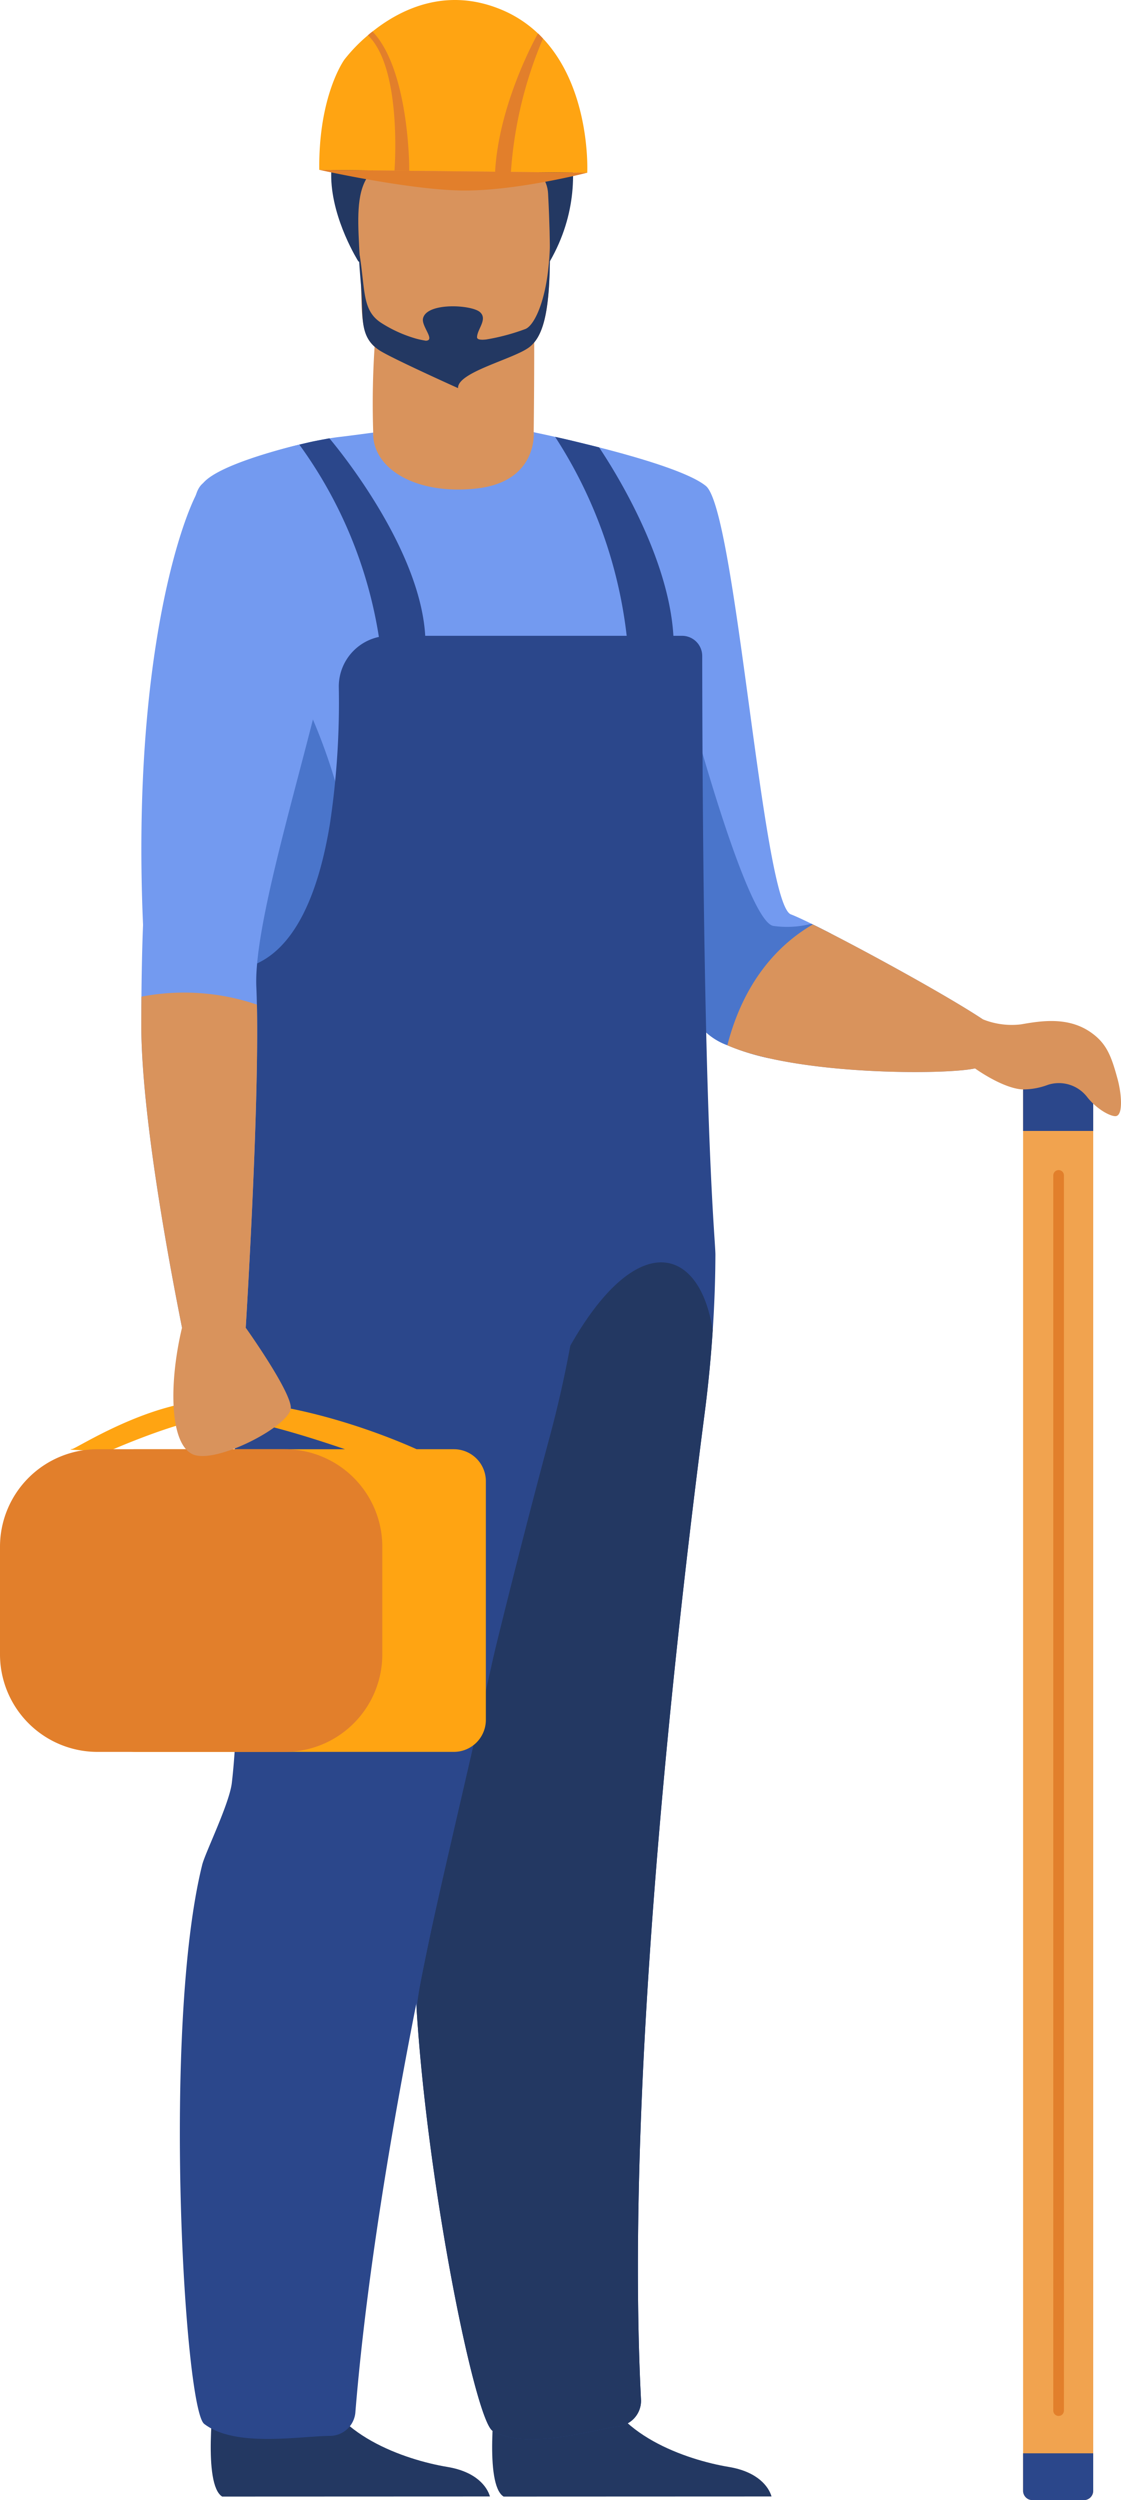 <svg xmlns="http://www.w3.org/2000/svg" width="165.514" height="369.114" viewBox="0 0 165.514 369.114">
  <g id="P297LW" transform="translate(-4301.905 -1423.736)">
    <g id="Grupo_29646" data-name="Grupo 29646" transform="translate(4301.905 1423.736)">
      <path id="Trazado_62422" data-name="Trazado 62422" d="M4608.308,1713.029c-3.5.808-19.295,1-30.389-1.493a33.89,33.89,0,0,1-6.173-1.925,9.531,9.531,0,0,1-4.469-3.375c-1.254-2.089-3.548-9.24-6.245-18.616-7.428-25.83-17.883-68.512-17.883-68.512s20.992,4.285,25.434,7.942,8.366,61.675,12.545,63.243c.615.231,1.678.717,3.038,1.388.067.031.133.067.2.1.811.4,1.725.863,2.712,1.372,8.667,4.453,23.011,12.478,24.5,14.261C4613.534,1709.763,4613.4,1711.853,4608.308,1713.029Z" transform="translate(-4464.354 -1555.296)" fill="#739af0"/>
      <path id="Trazado_62423" data-name="Trazado 62423" d="M4464.418,1652.138a16.575,16.575,0,0,0-.278-2.968c-2.7-14.853-24.18-30.063-24.6-30.063l0,.31c0,2.27-3.58,6.46-9.091,6.82-6.539.428-14.609-3.3-14.609-7.069-.04,0-3.674.492-4.9.629-5.242.6-15.7,3.426-20.181,6.813-4.261,3.219,1.76,23.513,5.488,37.884,1.579,6.081,2.744,11.1,2.552,13.321-.094,1.086-1.071,15.838-1.941,29.181-.722,11.008-1.372,21.055-1.392,21.686-.047,1.25,6.17,5.629,16.609,8.938a81.475,81.475,0,0,0,8.28,2.148,88.034,88.034,0,0,0,18.013,1.788c2.156-.008,4.2-.118,6.127-.31C4459.4,1739.783,4464.5,1722.79,4464.418,1652.138Z" transform="translate(-4360.744 -1555.296)" fill="#739af0"/>
      <path id="Trazado_62424" data-name="Trazado 62424" d="M4470.5,1580.664a126.54,126.54,0,0,1,.748-18.477l23.027,3.763s.024,7.03-.077,14.828c.014,0,.626,7.232-8.283,8.291S4470.254,1586.246,4470.5,1580.664Z" transform="translate(-4415.4 -1516.967)" fill="#d9935c"/>
      <path id="Trazado_62425" data-name="Trazado 62425" d="M4526.084,2509.785c-2.9-1.782-1.194-14.988-1.194-14.988s13.561-10.766,15.389-2.477,12.8,12.048,19.049,13.085c4.314.716,5.906,2.948,6.315,4.363Z" transform="translate(-4451.726 -2141.192)" fill="#233862"/>
      <path id="Trazado_62426" data-name="Trazado 62426" d="M4429.606,1753.071c0,22.082-10.7,16.131-17.162,10.169.87-13.344,1.482-60.608,1.482-60.608S4429.606,1721.447,4429.606,1753.071Z" transform="translate(-4376.34 -1611.539)" fill="#4a75cb"/>
      <path id="Trazado_62427" data-name="Trazado 62427" d="M4623.947,1771.352c-.428,3.1-5.32,12.113-9.158,18.385a33.9,33.9,0,0,1-6.174-1.925,9.528,9.528,0,0,1-4.468-3.375c-1.254-2.089-3.548-9.24-6.246-18.616,2-11.541,3.893-22.937,3.893-22.937l.589-7.644c0,.588,8.949,34.172,13,34.956a14.383,14.383,0,0,0,5.649-.313c.066.031.133.066.2.1C4622.045,1770.38,4622.959,1770.843,4623.947,1771.352Z" transform="translate(-4501.224 -1633.498)" fill="#4a75cb"/>
      <path id="Trazado_62428" data-name="Trazado 62428" d="M4398.861,2509.785c-2.9-1.782-1.194-14.988-1.194-14.988s13.561-10.766,15.389-2.477,12.8,12.048,19.048,13.085c4.314.716,5.882,2.948,6.291,4.363Z" transform="translate(-4366.055 -2141.192)" fill="#233862"/>
      <path id="Trazado_62429" data-name="Trazado 62429" d="M4455.626,1486.1s-15.371-24.236,14.146-25.84c0,0,11.071,1.3,13.577-1.2,0,0,8.587,13.051.567,27.043S4455.626,1486.1,4455.626,1486.1Z" transform="translate(-4402.725 -1447.523)" fill="#233862"/>
      <path id="Trazado_62430" data-name="Trazado 62430" d="M4489.159,1520.66c-2.237,1.761-8.8,3.509-10.694,3.713,0,0-9.729-2.169-11.5-3.236-2.739-1.66-2.562-5.02-2.7-9.692-.168-5.53-.726-9.872-.108-13.06.733-3.814,3.151-5.983,9.92-6.572,12.427-1.078,17.6,2.033,17.82,6.2.056,1.119.108,2.186.145,3.2C4492.539,1514.2,4491.513,1518.808,4489.159,1520.66Z" transform="translate(-4410.972 -1469.433)" fill="#d9935c"/>
      <path id="Trazado_62431" data-name="Trazado 62431" d="M4492.356,1534.06c-.12,7.527-2.15,11.982-3.621,12.545a31.109,31.109,0,0,1-5.763,1.54c-.7.082-1.371.059-1.363-.338.023-1.187,1.609-2.651.431-3.7-1.237-1.1-7.874-1.474-8.408.932-.261,1.173,1.879,3.244.413,3.292-.445-.075-.882-.162-1.3-.271a19.377,19.377,0,0,1-5.113-2.255c-2.739-1.66-2.559-4.206-3.166-8.84-.393-3-.393-1.373,0,3.075.41,4.656-.393,7.644,2.7,9.692,1.721,1.14,11.64,5.6,11.64,5.6-.144-2.36,8.313-4.313,10.551-6.073C4491.438,1547.622,4492.48,1543.845,4492.356,1534.06Z" transform="translate(-4411.174 -1498.027)" fill="#233862"/>
      <path id="Trazado_62432" data-name="Trazado 62432" d="M4408,1790.661c-.047,1.25,6.17,5.629,16.609,8.938.841.268,1.712.525,2.607.775a.029.029,0,0,1,.021.026c.974,11.426,3.61,27.567,5.988,43.145v0c.616,4.038,1.211,8.036,1.76,11.905,1.45,10.239,2.536,19.569,2.653,26.284v.071c.052,3.081-2.547,10.769-2.744,12.544-.121,1.086-.219,2.234-.29,3.438a139.577,139.577,0,0,0,.22,16.563c1.705,26.484,8.7,60.37,11.2,61.813,4.963,2.869,14,0,18.586-.674a3.794,3.794,0,0,0,3.324-3.818c-2.243-43.952,4.2-105.165,9.013-142.794q.188-1.47.372-2.885c.577-4.437.957-8.582,1.2-12.317.22-3.277.326-6.253.373-8.832.012-.8.02-1.573.023-2.3.012-2.356-1.862-17.777-1.948-88.43h0a2.98,2.98,0,0,0-2.971-2.968h-43.206a7.488,7.488,0,0,0-7.482,7.592,120.353,120.353,0,0,1-1.3,20.1c-1.594,9.81-5.01,18.975-12.057,21.18a.026.026,0,0,0-.017.014c-.032.071-.225.5-.534,1.215a.043.043,0,0,0,0,.011q-.1,2.661-.223,5.42c-.016.369-.031.741-.051,1.113-.008.22-.019.435-.031.655-.015.373-.035.749-.055,1.125-.027.619-.059,1.243-.094,1.874-.028.494-.055.988-.082,1.486q-.077,1.434-.172,2.9c-.016.314-.036.624-.06.941-.082,1.263-.168,2.544-.266,3.834-.027.4-.059.791-.09,1.191-.011.192-.027.384-.043.577-.039.506-.078,1.011-.121,1.521q-.065.805-.138,1.623C4407.8,1787.5,4408.05,1789.269,4408,1790.661Z" transform="translate(-4373.285 -1617.275)" fill="#2b478b"/>
      <path id="Trazado_62433" data-name="Trazado 62433" d="M4490.306,2105.059c1.706,26.485,8.7,60.37,11.2,61.813,4.963,2.869,14,0,18.585-.675a3.793,3.793,0,0,0,3.324-3.818c-2.242-43.952,4.2-105.165,9.013-142.794q.188-1.47.372-2.885c.577-4.437.957-8.582,1.2-12.317-2.29-14.92-15.209-15.719-26.927,15.144C4508.519,2029.765,4489.918,2098.99,4490.306,2105.059Z" transform="translate(-4428.768 -1807.982)" fill="#233862"/>
      <path id="Trazado_62434" data-name="Trazado 62434" d="M4390.884,2025.416c-.355,3.062-3.938,10.342-4.369,12.076-5.924,23.822-2.651,80.308.286,82.567,4.543,3.5,13.876,1.834,18.513,1.772a3.79,3.79,0,0,0,3.8-3.346c3.643-45.006,18.735-106.821,28.441-143.184a170.654,170.654,0,0,0,5.58-31.785s-45.363-27.793-50.269-12.61C4388.521,1944.34,4393.62,2001.907,4390.884,2025.416Z" transform="translate(-4356.654 -1762.2)" fill="#2b478b"/>
      <g id="Grupo_29642" data-name="Grupo 29642" transform="translate(47.137)">
        <path id="Trazado_62435" data-name="Trazado 62435" d="M4479.52,1429.7q-.469-.528-1-1.024a17.633,17.633,0,0,0-5.4-3.513c-7.908-3.3-14.469-.254-18.568,2.865-.4.305-.784.613-1.137.917a23.859,23.859,0,0,0-3.473,3.584s-3.841,5.241-3.713,16.287l39.568.423S4486.377,1437.307,4479.52,1429.7Z" transform="translate(-4446.226 -1423.736)" fill="#ffa412"/>
        <g id="Grupo_29641" data-name="Grupo 29641" transform="translate(0.003 4.652)">
          <path id="Trazado_62436" data-name="Trazado 62436" d="M4472.154,1458.52l2.174.024c.045-.63-.062-14.991-5.418-20.566a7.853,7.853,0,0,0-.673.557C4473.324,1443.444,4472.165,1458.371,4472.154,1458.52Z" transform="translate(-4461.051 -1437.978)" fill="#e27f2b"/>
          <path id="Trazado_62437" data-name="Trazado 62437" d="M4474.533,1459.3a60.812,60.812,0,0,1,4.728-19.674,8.8,8.8,0,0,0-.73-.769c-.629,1.085-5.791,10.653-6.336,20.417l-25.959-.278s13.155,2.95,21.092,3.049,18.477-2.626,18.477-2.626Z" transform="translate(-4446.235 -1438.571)" fill="#e27f2b"/>
        </g>
      </g>
      <path id="Trazado_62438" data-name="Trazado 62438" d="M4441.656,1621.862s13.369,15.574,14.153,29.164l-6.811.362a65.487,65.487,0,0,0-11.777-28.594s1.574-.382,2.1-.485C4440.02,1622.169,4441.656,1621.862,4441.656,1621.862Z" transform="translate(-4393.025 -1557.151)" fill="#2b478b"/>
      <path id="Trazado_62439" data-name="Trazado 62439" d="M4552.852,1621.208a68.108,68.108,0,0,1,10.6,29.672l6.874-.119c-.564-10.682-7.275-22.432-10.98-28C4559.35,1622.762,4554.593,1621.561,4552.852,1621.208Z" transform="translate(-4470.889 -1556.711)" fill="#2b478b"/>
      <g id="Grupo_29643" data-name="Grupo 29643" transform="translate(0 206.735)">
        <path id="Trazado_62440" data-name="Trazado 62440" d="M4390.421,2063.923H4384.9c-2.566-1.165-16.389-7.152-29.677-7.225-9.587-.052-20.511,7.11-21.168,7.187-1.667.2,5.554.262,5.554.262s10.819-4.787,15.68-4.9c4.634-.108,14.921,3.26,19.031,4.677h-30.94a4.718,4.718,0,0,0-4.7,4.7v35.281a4.718,4.718,0,0,0,4.7,4.7h47.042a4.718,4.718,0,0,0,4.7-4.7v-35.281A4.718,4.718,0,0,0,4390.421,2063.923Z" transform="translate(-4323.387 -2056.697)" fill="#ffa412"/>
        <path id="Rectángulo_6067" data-name="Rectángulo 6067" d="M14.4,0H42.047a14.4,14.4,0,0,1,14.4,14.4V30.287a14.4,14.4,0,0,1-14.4,14.4H14.4A14.4,14.4,0,0,1,0,30.286V14.4A14.4,14.4,0,0,1,14.4,0Z" transform="translate(0 7.226)" fill="#e27f2b"/>
      </g>
      <path id="Trazado_62441" data-name="Trazado 62441" d="M4382.847,1707.386c.337,15.947-1.651,47.7-1.651,47.7h-9.407c-4.442-22.345-6.01-36.72-6.01-44.56q0-2.317.02-4.312c.059-6.7.239-10.584.239-10.584-1.764-40.569,6.339-62.263,8.883-65.25s14.191-5.672,14.191-5.672a160.076,160.076,0,0,1,5.414,20.224c1.568,9.016-12.333,46.9-11.761,59.848C4382.8,1705.591,4382.827,1706.461,4382.847,1707.386Z" transform="translate(-4344.917 -1559.069)" fill="#739af0"/>
      <g id="Grupo_29645" data-name="Grupo 29645" transform="translate(151.06 159.172)">
        <path id="Trazado_62442" data-name="Trazado 62442" d="M4773.385,1911.072h-7.609a1.382,1.382,0,0,0-1.373,1.378v207.189a1.379,1.379,0,0,0,1.373,1.375h7.609a1.376,1.376,0,0,0,1.372-1.375V1912.45A1.379,1.379,0,0,0,4773.385,1911.072Z" transform="translate(-4764.404 -1911.072)" fill="#f1a34f"/>
        <g id="Grupo_29644" data-name="Grupo 29644">
          <path id="Trazado_62443" data-name="Trazado 62443" d="M4773.385,1911.072h-7.609a1.382,1.382,0,0,0-1.373,1.378v6.42h10.353v-6.42A1.379,1.379,0,0,0,4773.385,1911.072Z" transform="translate(-4764.404 -1911.072)" fill="#2b478b"/>
          <path id="Trazado_62444" data-name="Trazado 62444" d="M4764.4,2538.223a1.379,1.379,0,0,0,1.373,1.375h7.609a1.376,1.376,0,0,0,1.372-1.375v-5.538H4764.4Z" transform="translate(-4764.404 -2329.656)" fill="#2b478b"/>
        </g>
        <path id="Trazado_62445" data-name="Trazado 62445" d="M4778.835,1952.641a.786.786,0,0,0-.784.784v182.37a.784.784,0,1,0,1.568,0v-182.37A.786.786,0,0,0,4778.835,1952.641Z" transform="translate(-4773.593 -1939.064)" fill="#e27f2b"/>
      </g>
      <path id="Trazado_62446" data-name="Trazado 62446" d="M4381.2,1921.875s1.988-31.757,1.651-47.7A33.337,33.337,0,0,0,4365.8,1873q-.018,1.993-.02,4.313c0,7.84,1.568,22.215,6.01,44.56-1.96,8.232-1.83,17.118,1.567,18.686s14.635-4.312,14.5-6.925S4381.2,1921.875,4381.2,1921.875Z" transform="translate(-4344.917 -1725.854)" fill="#d9935c"/>
      <path id="Trazado_62447" data-name="Trazado 62447" d="M4688.321,1864.423c-.917-3.363-1.6-5.227-3.913-6.86-3.364-2.374-7.358-1.731-10.334-1.209a11.428,11.428,0,0,1-5.657-.747c-5.271-3.513-18.5-10.757-25.093-14-4.5,2.607-10.02,7.766-12.619,17.833,10.142,4.473,32.337,4.395,36.563,3.418,0,0,3.912,2.844,6.889,3.1a10.346,10.346,0,0,0,3.876-.674,5.27,5.27,0,0,1,5.839,1.856c1.447,1.789,3.335,2.771,4.119,2.771C4689.2,1869.911,4688.9,1866.541,4688.321,1864.423Z" transform="translate(-4523.313 -1705.121)" fill="#d9935c"/>
    </g>
  </g>
</svg>
